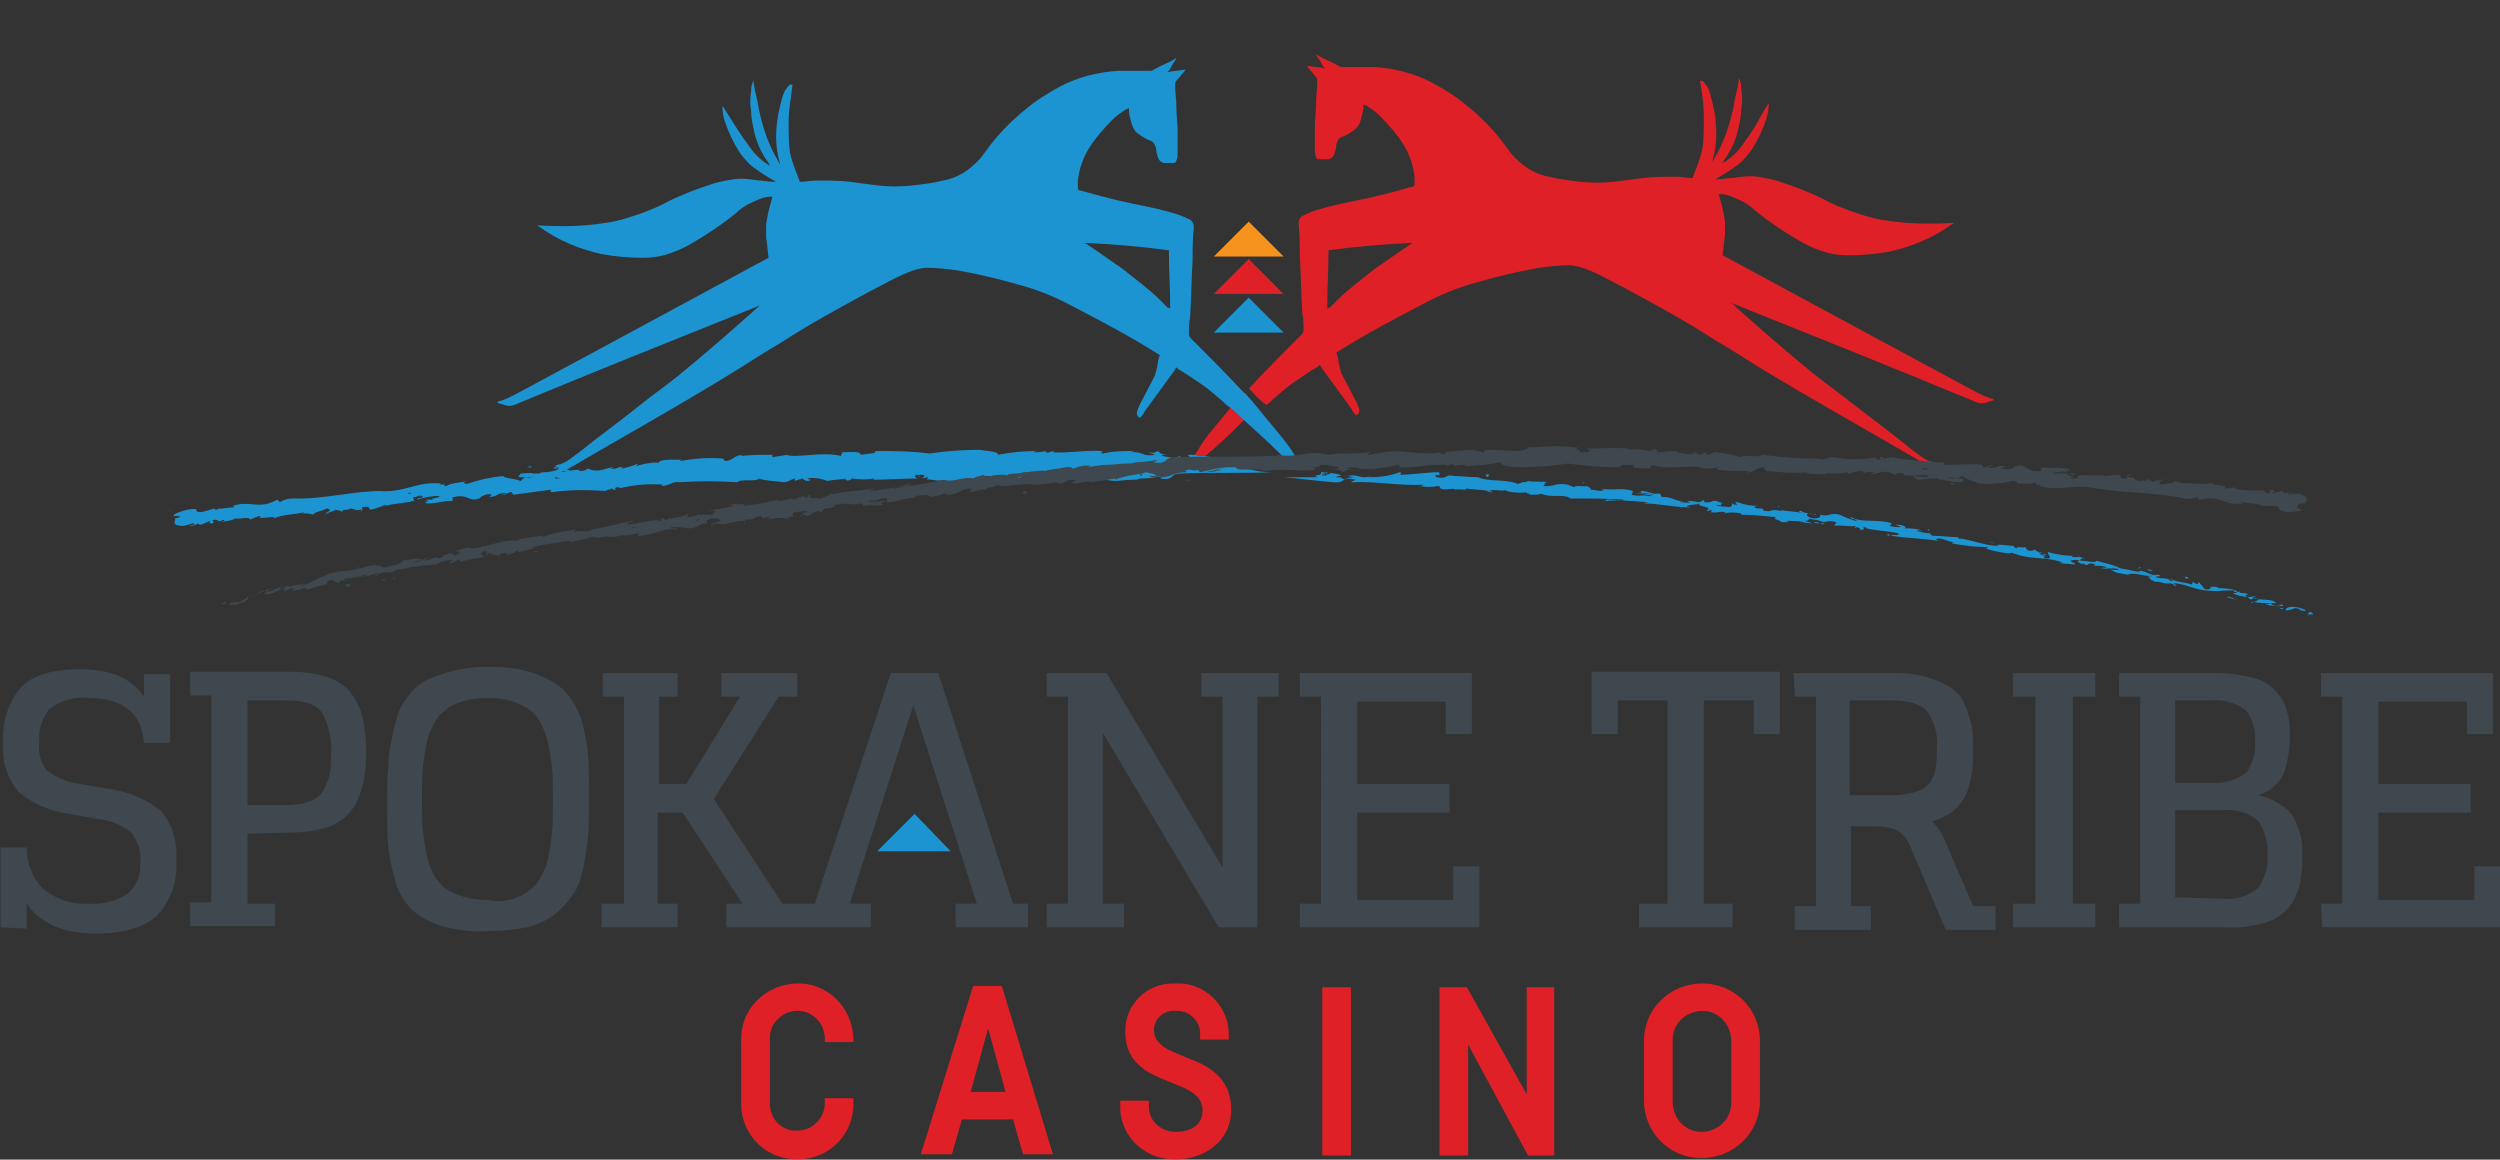 <?xml version="1.0" encoding="utf-8"?>
<!-- Generator: Adobe Illustrator 23.0.1, SVG Export Plug-In . SVG Version: 6.00 Build 0)  -->
<svg version="1.1" id="Layer_1" xmlns="http://www.w3.org/2000/svg" xmlns:xlink="http://www.w3.org/1999/xlink" x="0px" y="0px"
	 viewBox="0 0 200.5 93" style="enable-background:new 0 0 200.5 93;" xml:space="preserve">
<rect x="0" y="0" width="200.5" height="93" fill="#333333" stroke="none"/>
<style type="text/css">
	.st0{fill:#FFFFFF;}
	.st1{fill:#DF2027;}
	.st2{fill:#F6921E;}
	.st3{fill:#1D94D2;}
	.st4{fill:#3E484E;}
</style>
<g transform="translate(-391.754 1.274)">
	<path class="st0" d="M579.1-23.9"/>
	<path class="st1" d="M491.9,19.5l-2.8,2.8h5.6L491.9,19.5z M547.1,36.3L547.1,36.3c0.1,0,0.2,0,0.2,0l0,0
		C547.2,36.3,547.2,36.3,547.1,36.3 M498.2,23.2c0,0.1,0,0.2,0,0.3c0.1-0.1,0.1-0.1,0.2-0.1c0.2-0.2,0.4-0.4,0.6-0.6
		c0.9-0.9,2-1.7,3-2.5c1-0.7,2-1.4,2.9-2c0.1,0,0.1-0.1,0.2-0.1c-2.3,0.1-4.6,0.3-6.8,0.6c0,0.1,0,0.1,0,0.1
		C498.3,20.4,498.2,21.8,498.2,23.2 M492.4,30.4c-0.2-0.2-0.3-0.4-0.5-0.5c1.4-1.5,2.8-2.9,4.2-4.3c0.1-0.1,0.2-0.2,0.2-0.4
		c0-0.4,0-0.9-0.1-1.3c-0.1-1.5-0.1-3.1-0.2-4.6c0-0.9,0-1.8-0.1-2.6c0-0.3,0.1-0.6,0.4-0.7c0.4-0.2,0.9-0.4,1.3-0.5
		c1-0.3,2-0.5,3-0.7c1.5-0.3,3-0.7,4.4-1.1c0.1,0,0.1,0,0.2-0.1c0-0.2,0-0.5,0-0.7c-0.1-0.9-0.4-1.8-0.9-2.6
		c-0.5-0.8-1.2-1.6-1.9-2.3c-0.3-0.3-0.6-0.5-0.9-0.7c-0.1-0.1-0.2-0.1-0.4-0.2c0,0.1,0,0.2,0,0.2c0,0.3-0.1,0.6-0.2,1
		c-0.1,0.4-0.3,0.7-0.6,0.9c-0.3,0.2-0.6,0.4-0.9,0.5c-0.1,0-0.1,0.1-0.2,0.1c-0.2,0.2-0.3,0.5-0.3,0.8c0,0.1-0.1,0.3-0.1,0.4
		c-0.1,0.3-0.3,0.5-0.6,0.5c-0.2,0-0.5,0-0.7,0c-0.1,0-0.2-0.1-0.2-0.2c-0.1-0.2-0.1-0.4-0.1-0.6c0-0.6,0-1.1,0-1.7
		c0-0.7,0.1-1.3,0.1-2c0-0.6,0.1-1.1,0.1-1.7c0-0.2,0-0.3-0.1-0.4c-0.2-0.2-0.4-0.5-0.6-0.7c0,0-0.1-0.1-0.1-0.2
		c0.5,0.1,0.9,0.1,1.4,0.2c0,0,0-0.1-0.1-0.1c-0.2-0.3-0.3-0.6-0.5-0.8c0-0.1-0.1-0.2-0.1-0.2c0.1,0,0.1,0,0.2,0.1
		c0.5,0.3,1.1,0.5,1.6,0.8c0.1,0.1,0.2,0.1,0.3,0.1c0.8,0,1.7,0,2.5,0c1.7,0.1,3.3,0.5,4.8,1.3c0.9,0.5,1.9,1.1,2.7,1.8
		c1,0.8,1.9,1.7,2.7,2.7c0.3,0.4,0.6,0.8,0.9,1.2c0.8,0.9,1.8,1.6,3,1.8c0.8,0.2,1.6,0.3,2.5,0.4c0.9,0.1,1.8,0.1,2.7,0
		c0.8-0.1,1.6-0.2,2.3-0.3c0.9-0.1,1.8-0.1,2.7-0.1c0.4,0,0.8,0.1,1.2,0.1c0,0,0.1,0,0.1,0c0.1-0.3,0.2-0.5,0.3-0.8
		c0.2-0.5,0.4-1.1,0.5-1.6c0.1-0.8,0.1-1.6,0.1-2.4c0-1-0.1-1.9-0.3-2.9c0,0,0-0.1,0-0.1c0,0,0,0,0,0c0.1,0,0.2,0,0.3,0.1
		c0.1,0.1,0.2,0.3,0.3,0.4c0.2,0.4,0.3,0.9,0.4,1.3c0.2,0.8,0.3,1.6,0.3,2.5c0,0.7-0.1,1.4-0.3,2.1l0,0.1c0,0,0,0,0,0
		c0-0.1,0.1-0.1,0.1-0.2c0.8-1.3,1.3-2.8,1.6-4.3c0.1-0.7,0.3-1.3,0.4-2c0,0,0-0.1,0-0.2c0.1,0.1,0.1,0.2,0.1,0.2
		c0.1,0.2,0.1,0.4,0.1,0.6c0.1,0.6,0.1,1.1,0,1.7c0,0.5-0.1,0.9-0.2,1.4c-0.2,1-0.6,1.9-1.2,2.7c0,0.1-0.1,0.1-0.1,0.2
		c0.1,0,0.1-0.1,0.2-0.1c0.6-0.4,1.1-0.9,1.5-1.5c0.6-0.8,1.1-1.6,1.5-2.4c0.2-0.3,0.3-0.5,0.5-0.8c0,0.1,0,0.1,0,0.2
		c0,0.4-0.1,0.8-0.2,1.1c-0.3,0.9-0.7,1.7-1.2,2.5c-0.4,0.5-0.8,1-1.3,1.3c-0.4,0.3-0.9,0.6-1.4,0.9c-0.1,0-0.1,0.1-0.2,0.1
		c0.1,0,0.2,0,0.3,0c0.4,0,0.7-0.1,1.1-0.1c0.7-0.1,1.3-0.2,2-0.1c0.6,0.1,1.2,0.2,1.8,0.4c1.2,0.4,2.3,0.8,3.5,1.4
		c0.7,0.4,1.5,0.7,2.3,1c0.9,0.3,1.8,0.6,2.7,0.7c1.8,0.3,3.6,0.3,5.4,0.2h0.1c0,0,0,0,0,0c-0.1,0-0.1,0.1-0.2,0.1
		c-1.5,1.1-3.2,1.8-5,2.2c-1.1,0.2-2.2,0.3-3.3,0.3c-0.8,0-1.5-0.1-2.3-0.4c-0.6-0.2-1.2-0.5-1.7-0.8c-1.2-0.7-2.4-1.5-3.5-2.4
		c-0.4-0.4-0.9-0.7-1.4-0.9c-0.4-0.2-0.9-0.4-1.3-0.4c-0.1,0-0.1,0-0.2,0c0,0.1,0.1,0.3,0.1,0.4c0.2,0.6,0.3,1.2,0.4,1.8
		c0,0.4,0,0.7,0,1.1c-0.1,0.5-0.1,1-0.2,1.6c0.1,0,0.1,0.1,0.2,0.1c4.1,2.2,8.3,4.5,12.4,6.7c2.6,1.4,5.2,2.8,7.8,4.2
		c0.4,0.2,0.8,0.4,1.2,0.5c0.1,0,0.1,0.1,0.2,0.1c-0.2,0.1-0.4,0.1-0.6,0.2c-0.3,0.1-0.5,0.1-0.8,0c-6.5-2.7-13-5.3-19.5-7.9
		l-0.2-0.1c0,0,0,0,0,0c0,0,0.1,0.1,0.1,0.1c2.1,1.9,4.3,3.8,6.5,5.6c1,0.8,2,1.5,3,2.3c1.7,1.3,3.3,2.5,4.9,3.8
		c0.1,0.1,0.3,0.2,0.4,0.3c0.4,0.3,0.8,0.6,1.3,0.7c0.1,0,0.1,0,0.2,0.1c0,0,0,0,0.1,0c-0.1,0.2-0.2,0.3-0.3,0.5H547
		c0.1-0.1,0.2-0.1,0-0.2h-0.4c-4.6-2.7-9.3-5.3-13.9-8.1c-1.1-0.7-2.2-1.4-3.4-2.1c-2.3-1.5-4.7-2.8-7.1-4.1c-1-0.5-2-1.1-3-1.5
		c-0.5-0.2-1.1-0.4-1.6-0.4c-0.8,0-1.6,0.1-2.4,0.2c-1.7,0.3-3.4,0.7-5.1,1.2c-1.5,0.4-2.9,1-4.2,1.7c-2.3,1.2-4.6,2.4-6.8,3.8
		c-0.2,0.1-0.2,0.1-0.1,0.3c0.1,0.3,0.1,0.7,0.2,1c0,0.1,0.1,0.2,0.1,0.4c0.4,0.8,0.9,1.7,1.3,2.5c0,0.1,0.1,0.2,0.1,0.3
		c0.1,0.1,0.1,0.3,0,0.5c-0.1,0.1-0.2,0.2-0.3,0c-0.1-0.1-0.2-0.2-0.2-0.3c-0.8-1.1-1.6-2.2-2.4-3.3c-0.1-0.1-0.1-0.2-0.2-0.3
		c0,0-0.1,0-0.1,0.1c-0.7,0.4-1.4,0.9-2,1.3c-0.6,0.4-1.1,0.9-1.6,1.3c-0.2,0.2-0.4,0.4-0.6,0.5C492.9,30.9,492.6,30.6,492.4,30.4
		 M488.9,34.9c-0.2,0.1-0.3,0.3-0.5,0.4c-0.3,0-0.5,0-0.8-0.1c0.3-0.5,0.6-1,0.9-1.4c0.7-0.9,1.5-1.8,2.2-2.7c0.4,0.3,0.8,0.7,1.1,1
		C490.9,33.1,489.9,34,488.9,34.9 M525.9,82.2v4.9c0,1.3,1,2.4,2.3,2.4c1.3,0,2.4-1,2.4-2.3c0,0,0-0.1,0-0.1v-4.9
		c0-1.3-1-2.4-2.3-2.4c-1.3,0-2.4,1-2.4,2.3C525.9,82.1,525.9,82.2,525.9,82.2 M532.9,82.2v4.8c0,2.6-2.1,4.6-4.7,4.6
		c-2.6,0-4.6-2.1-4.6-4.6v-4.8c0-2.6,2.1-4.6,4.7-4.6C530.8,77.6,532.9,79.6,532.9,82.2 M516.4,77.9v13.5h-2.1l-4.8-8.9v8.9h-2.3
		V77.9h2.2l4.8,8.6v-8.6L516.4,77.9z M500.1,91.4h-2.3V77.9h2.3V91.4z M488,81.8c0.1-1.1-0.8-2-1.8-2c0,0-0.1,0-0.1,0
		c-0.9-0.1-1.7,0.5-1.8,1.4c0,0,0,0.1,0,0.1c0,1,0.8,1.5,1.8,1.9l1.2,0.5c1.9,0.7,3.2,1.9,3.2,4c0,2.6-2.2,4-4.4,4
		c-2.4,0.1-4.4-1.7-4.5-4c0-0.1,0-0.2,0-0.3V87h2.3v0.3c-0.1,1.2,0.8,2.1,2,2.2c0.1,0,0.1,0,0.2,0c1.2,0,2.1-0.6,2.1-1.7
		s-0.9-1.6-1.9-2l-1.2-0.5c-2.1-0.8-3.1-1.9-3.1-3.9c0-2.1,1.7-3.8,3.8-3.8c0.1,0,0.2,0,0.3,0c2.2-0.1,4.1,1.7,4.2,3.9
		c0,0.1,0,0.1,0,0.2v0.4H488L488,81.8L488,81.8z M472.4,86.3l-1.4-5.1l-1.4,5.1H472.4z M473,88.5h-4.1l-0.8,2.8h-2.5l4.2-13.5h2.3
		l4.1,13.5h-2.4L473,88.5z M460.2,87.1c0.1,2.5-1.9,4.6-4.4,4.6c-2.5,0.1-4.6-1.9-4.6-4.4c0-0.1,0-0.1,0-0.2v-4.9
		c-0.1-2.5,1.9-4.5,4.4-4.6c2.5-0.1,4.5,1.9,4.6,4.4c0,0.1,0,0.1,0,0.2v0.1h-2.3v-0.1c0.1-1.2-0.8-2.3-2-2.4s-2.3,0.8-2.4,2
		c0,0.1,0,0.3,0,0.4V87c-0.1,1.2,0.7,2.3,1.9,2.4c0.1,0,0.2,0,0.3,0c1.2,0,2.2-1,2.2-2.2c0-0.1,0-0.2,0-0.2v-0.2h2.3L460.2,87.1
		L460.2,87.1z"/>
	<path class="st2" d="M491.9,16.5l-2.8,2.8h5.6L491.9,16.5z"/>
	<path class="st3" d="M518.8,37.5c0,0-0.1,0-0.1-0.1C518.8,37.4,518.8,37.5,518.8,37.5 M510.3,36.9h-0.1c0,0-0.1,0-0.1,0
		C510.2,36.9,510.3,36.9,510.3,36.9 M514.3,37.2C514.2,37.2,514.2,37.2,514.3,37.2c0,0,0.1,0,0.2,0
		C514.4,37.2,514.3,37.2,514.3,37.2 M534.3,39.3c0.1,0,0.1,0,0.2,0C534.4,39.4,534.3,39.3,534.3,39.3 M529.6,38.5
		C529.6,38.5,529.6,38.5,529.6,38.5C529.7,38.5,529.7,38.5,529.6,38.5 M526.6,38.5c0.1,0,0.1,0,0.2,0
		C526.7,38.5,526.7,38.5,526.6,38.5 M537.2,40.6c0.2,0,0.4,0,0.5,0.1C537.5,40.7,537.3,40.7,537.2,40.6 M537.7,40.7
		c0.1,0,0.2,0,0.4,0C538,40.8,537.9,40.8,537.7,40.7 M559,44.2C558.9,44.2,558.9,44.2,559,44.2C558.9,44.2,559,44.2,559,44.2
		 M537,39.9c0,0-0.1,0-0.2,0C536.8,39.9,536.9,39.9,537,39.9 M526.7,39.6C526.8,39.6,526.8,39.6,526.7,39.6
		C526.7,39.6,526.5,39.6,526.7,39.6 M513.5,38.4l0.7,0.1C514,38.5,513.7,38.4,513.5,38.4 M514.2,38.5
		C514.2,38.5,514.3,38.5,514.2,38.5L514.2,38.5C514.3,38.5,514.2,38.5,514.2,38.5 M511,38.1C511,38.1,511,38.1,511,38.1
		c0.2,0,0.3,0,0.5,0.1C511.3,38.2,511.2,38.2,511,38.1 M575.6,47.4c0.4,0,0.8,0.1,1.1,0.3c-0.2,0.1-0.4-0.1-0.5,0
		c0.1-0.1-0.1-0.2-0.4-0.2c-0.4,0.2-0.4,0.1-0.7,0.2c-0.1-0.2,0.2-0.3,0.5-0.3C575.6,47.3,575.5,47.4,575.6,47.4 M574.3,47.5
		c0,0,0.1,0,0.1,0c0,0,0,0,0,0C574.4,47.5,574.4,47.5,574.3,47.5 M574.6,47.5l0.3,0C574.8,47.6,574.7,47.6,574.6,47.5 M573.8,47.1
		c-0.4,0-0.9,0-1.3-0.1c0.1,0,0.3-0.1,0.4-0.2c-0.5-0.2-0.4,0-0.7,0c-0.1-0.1-0.2-0.2-0.1-0.2c-0.4,0-0.9-0.1-1.3-0.3
		c0,0,0.6,0,0.3-0.2c-0.9-0.1-1.1,0.1-2.1,0c-1.1,0-2.1-0.6-2.9-0.6c-0.1,0.1,0.5,0.2,0,0.2c0.1-0.1-0.3-0.2-0.3-0.2
		c-0.6,0.1-0.8-0.2-1.2-0.1c0.1,0-0.2-0.1-0.4-0.2c0.1-0.2-0.6-0.2,0.3-0.3c-0.8,0.1-1.4-0.3-2.1-0.1l0.2,0.1
		c-0.2-0.1-0.4-0.1-0.7-0.2c0.1,0,0.2,0.1,0.3,0.1l-0.4-0.1c0,0,0.1,0,0.1,0l-0.1,0c0,0,0,0,0,0c-0.3,0-0.6-0.2-0.8-0.3
		c0.2,0,0.5,0.1,0.7,0c-0.4-0.2-0.9,0-1.4-0.1c0-0.1,0.5,0,0.4-0.1c-0.3-0.1-0.6-0.1-1-0.1c0,0,0,0,0.1-0.1c-0.8-0.3-0.4,0.3-1-0.1
		c0,0-0.1,0.1,0,0.1c-0.2-0.1-0.7-0.3-0.2-0.3c-0.3-0.1-0.5-0.1-0.8,0c0.2,0.2,0.3,0.1,0.4,0.3l-1.2-0.1c-0.1,0,0.1-0.1,0.3,0
		c-1.3-0.6-2.8-0.2-4.3-0.9c0.2,0.1-0.1,0.1-0.3,0.1c-0.5-0.1-1.3-0.2-1.7-0.4c0.1,0,0.1,0,0.2-0.1c-1,0-1.9-0.1-2.9-0.3
		c0,0,0-0.1,0.2-0.1c-0.6,0-1.2-0.5-1.5-0.2c0.1,0,0.1,0,0.2,0.1c-1.2-0.2-2.5-0.2-3.7-0.4c-0.3-0.2,0.7,0.1,0.5-0.2
		c-0.8-0.2-1.7-0.2-2.6-0.4c0.2,0,0.1,0,0.2,0c-0.9-0.3,0.1,0.2-0.7,0.1c0.1-0.1,0-0.1-0.2-0.2c-0.1,0-0.2,0.1-0.2,0.1
		c0,0,0-0.1,0.1-0.2c-0.4,0.1-1.4-0.1-1.7,0c-0.1-0.1,0.2-0.2,0.1-0.3c-0.3-0.1-0.6-0.1-1,0l0,0c-0.3-0.1-0.5-0.2-0.8-0.2
		c-0.7-0.2-0.1,0.1-0.7,0.1c0.2,0.1,0.4,0.1,0.6,0.2c-0.3,0-0.7-0.1-1-0.1l0.4,0c-0.5-0.1-1-0.1-1.5-0.1c0.1,0,0.2,0.1,0.2,0.1
		l-0.6,0c0-0.2-0.8-0.2-0.4-0.4c-1-0.1-2-0.2-2.9-0.2c0.1,0,0.1,0,0.1-0.1c-0.5-0.1-0.9-0.1-1.4,0c0.1-0.1,0.2-0.1,0.2-0.1
		c-0.7-0.1-0.5,0.1-1.3,0c0.2-0.1,0.2-0.1,0-0.2c0,0.1-0.2,0.1-0.3,0.1c0.7-0.4-0.9-0.3-0.5-0.6c-0.1,0.1-1.3,0.1-1,0.3
		c0.1,0,0.1,0,0.2,0c0,0.1-0.3,0-0.5,0c0.1,0,0.2,0,0.3,0c-1.2,0-2.3-0.3-3.6-0.3c0.1,0,0.6-0.1,0.3-0.1c-1.1-0.1-2.2-0.2-3.3-0.1
		c0-0.3,1.4,0.1,1.5-0.1c-1.4-0.1-2.8-0.1-4.3-0.1c-0.5-0.4-1.5,0-2.4-0.4c0.1,0.1-0.4,0.1-0.9,0.1c0.2-0.1-0.4-0.1-0.2-0.2
		c-0.5,0.1-1.7,0-1.7-0.2c-0.1,0.2-1-0.1-1.3,0.1c-0.6-0.1-1.2-0.1-1.9-0.2c0.2,0.2-0.5,0-0.9,0.1c0.1,0,0.1,0,0.1,0
		c-0.2-0.2-0.8,0.1-1.2-0.1c-0.2-0.1,0.1-0.1-0.2-0.2c-0.5,0.1-1,0.1-1.5,0c0.2,0,0.2,0,0.3-0.1c-1.9,0.1-3.9-0.3-5.8-0.2
		c0.1-0.1,0.2-0.1,0.4-0.2c-1.2-0.3-0.8,0.3-1.8,0.2c-1.3-0.1-2.7-0.3-4-0.4c0.9,0,1.7,0,2.7,0c-0.5-0.3,0.4,0,0.3-0.4
		c0.2,0,0.3,0,0.5,0c0,0,0,0-0.1,0c0,0,0.1,0,0.1,0c0.1,0.1-0.6,0.3,0,0.3c-0.5-0.1,0.8-0.2,0-0.3l0,0c0.4,0.1,0.7,0.1,1,0.2
		c0.3,0.1-0.3,0.1-0.3,0.2c0.7,0,0.3,0.1,0.8,0.2c-0.1-0.1,0.3-0.2,0.7-0.2l-0.6-0.1c1-0.2,0.9,0.3,2,0l-0.3,0.1
		c0.9,0,1.7-0.1,2.5-0.4c0.1,0,0.2,0.1,0,0.2c1,0,2.2-0.2,3.1-0.2c0.1,0,0.1,0.1,0.1,0.2c0.3,0.1-0.7-0.1-0.2,0.2
		c0.9,0.2,0.6-0.3,1.4-0.1c-0.1,0-0.1,0-0.1,0c0.6,0,1.4,0.1,2,0.1c0.8,0.4,2.4,0.1,3.3,0.6c-0.3-0.1,0.2-0.1,0.2-0.2c0,0,0,0,0,0
		c0.2,0,0.4,0,0.5-0.1c0.3,0.1,0.9,0,1.1,0.1c0-0.1,0.3,0,0.6,0c-0.6,0-0.2,0.2-0.5,0.3c0.9,0.1,1-0.3,2-0.1
		c0.2,0.1,0.3,0.1,0.5,0.2c0.1-0.2,1,0,1-0.1c0.2,0.1,0.4,0.2,0.3,0.3c0.4,0,0.9,0.2,1.1,0c-0.1,0-0.2-0.1-0.4-0.1
		c1.1,0.2,1.8-0.1,2.7,0.2c0,0.1,0,0.2-0.1,0.3c0.6,0.2,1.1-0.1,1.6,0.2c-0.2-0.1-0.2-0.1,0.2-0.2c-0.2,0-0.6,0-1,0
		c0.3,0,0.5-0.1,0.8-0.1l-1.2,0c0.5-0.1,0.5,0,0.3-0.2c0.8,0,0.8,0.3,1.5,0.2c0.3,0.1,0,0.2,0.3,0.3c0.6-0.1,1.2,0.4,1.6,0.3
		c0.1,0.1-0.3,0-0.2,0.1c0.4,0,0.7,0.1,0.8,0c-0.1,0-0.2-0.1-0.3-0.1c0.3,0,0.6,0,0.9,0.1c0.3,0,0.6-0.2,0.2-0.2
		c0.2,0,0.5,0.1,0.3,0.2c0.9,0.1,0.5-0.3,1.3,0c-0.1,0-0.1,0-0.1,0c0.2,0,0.4,0.1,0.5,0.1c-0.8-0.1,0.2,0.3-0.7,0.1
		c0.1,0.2,0.7,0.1,1,0.2c0.5-0.1,0.1-0.3,0.3-0.3c0,0.1,0.2,0.1,0.4,0.1c-0.1-0.1-0.1-0.1-0.2-0.2c0.2,0,0.4,0,0.6,0
		c-0.1,0-0.3,0-0.4,0c0.5,0.2,1.1,0.3,1.7,0.3c-0.2,0-0.6,0.1-0.1,0.2c0.8,0,0.2,0.1,0.6,0.2c0.8,0.1,0.2-0.2,1.3,0
		c0.1,0,0-0.1-0.1-0.1c0.8,0.2,1.2,0.1,1.9,0.3c-0.3-0.1-0.6-0.2-0.1-0.2c-0.2,0.1,0.6,0.2,0.9,0.3c0,0,0.1,0,0.1-0.1
		c0.2,0.1,0,0.1-0.2,0.1c0,0-0.1-0.1-0.2-0.1c-0.4,0-0.3,0.3,0.3,0.4c0.6,0,0.6-0.2,0.5-0.3c0.8,0.2,0.8-0.2,1.6,0
		c0.4,0.2,0.9,0.4,1.3,0.5c0.3-0.1-0.7-0.2-0.4-0.3c0.9,0.5,2,0.1,3.3,0.5l-0.2,0.2c0.3,0.1,0.6,0.1,0.9,0.1
		c-0.1-0.1-0.3-0.1-0.4-0.2c0.3,0,1,0.1,0.7,0.3c0.5,0,1,0,1.4,0.2c-0.7-0.1,0,0-0.5,0c0.4,0.1,0.8,0.2,1.2,0.2
		c-0.1,0.1,0.1,0.2,0.3,0.2c0.6,0,1.2,0.1,1.9,0.1c0,0,0,0,0,0.1c1.1,0.1,2.1,0.6,3.2,0.6h0.1c0,0-0.1,0-0.1,0c-0.3-0.2,0.8,0,1.2,0
		c0.1,0.1,0.2,0.2,0.3,0.2c0-0.2,0.4,0,0.6-0.1c0.4,0.1-0.1,0.2,0.5,0.3c0.2,0,0.3-0.1,0.3-0.1c0.3,0.2,0.5,0.3,0.8,0.3
		c-0.1,0-0.3-0.1-0.4-0.1c-0.1,0.1,0.2,0.1,0.1,0.2c0.3,0.1,0.1-0.1,0.5,0c-0.1,0-0.2,0.1-0.4,0.1c0.1,0,0.3,0.1,0.4,0
		c-0.2,0-0.2,0.1-0.2,0.2c0.9,0.1,0.2-0.3,0.3-0.5c0.7,0.2,1.4,0.3,2,0.3c0,0-0.1,0.1-0.1,0.1c0.2,0,0.4,0,0.6,0
		c0.2,0,0.3,0.1,0.5,0.1c-0.3,0-0.4,0-0.4,0.2c0.5,0,1.2,0.2,1.3,0c0,0,0,0,0,0c0.7,0.2,1.3,0.3,1.9,0.6c0.7,0.1,1.6,0.4,1.6,0.2
		c0.4,0,1,0.5,1.4,0.3c0.5,0.2,0,0.1-0.2,0.2c0.5,0.2,1,0,1.2,0.3c0.6,0-0.1-0.1,0.1-0.2c0.1,0.3,1.1,0.3,1.6,0.5
		c0.3-0.1-0.2-0.1,0.2-0.2c-0.1,0.1,0.2,0.1,0.3,0.2c0-0.1,0.1-0.1,0.1-0.2l0.5,0.6c0.9,0-0.1-0.3,1-0.2h-0.1c0.3,0.2,0.8,0,1.6,0.3
		c-0.3-0.1-0.1,0.1-0.2,0.1c0.2,0,0.3,0,0.4,0c0,0-0.1,0,0,0c0.4,0.2,0.4,0,0.8,0.2c-0.3,0-0.3,0.1-0.1,0.2c0.2,0,0.5,0,0.7-0.1
		c-0.1,0.1-0.2,0.1-0.3,0.2c0.6,0.2,1.6,0,1.9,0.4C574.1,47.1,574,47.1,573.8,47.1c0.1,0,0.2,0.3,0.7,0.2c0.1,0,0.2-0.1,0.2-0.1
		c0.1,0,0.2,0.1,0.2,0.1c-0.5,0.1-1,0-1.5-0.1C573.5,47.2,573.9,47.2,573.8,47.1 M564.3,45.3L564.3,45.3
		C564.3,45.3,564.3,45.3,564.3,45.3C564.3,45.3,564.3,45.3,564.3,45.3 M577.2,48l-0.4,0c0.1-0.1,0.1-0.1,0.2-0.2
		C577.3,47.9,577.3,48,577.2,48 M551.8,42.3c0.1,0,0.1,0,0.2,0L551.8,42.3z M574.6,47.5c0,0-0.1,0-0.1,0
		C574.5,47.5,574.5,47.5,574.6,47.5 M498,36.6L498,36.6 M554.7,42.6C554.7,42.6,554.7,42.6,554.7,42.6
		C554.7,42.6,554.7,42.6,554.7,42.6 M551.4,42.2c0.1,0,0.3,0.1,0.4,0.1C551.6,42.3,551.3,42.2,551.4,42.2 M558.6,43.3
		c0,0-0.1,0-0.1,0.1c0,0-0.1,0-0.1,0L558.6,43.3 M574.5,47.2C574.5,47.2,574.6,47.2,574.5,47.2C574.6,47.2,574.5,47.2,574.5,47.2
		 M552,42.4C551.9,42.4,551.9,42.4,552,42.4C551.9,42.4,551.9,42.4,552,42.4C551.9,42.4,551.9,42.4,552,42.4 M571.4,46.2
		c0,0-0.1,0-0.1,0C571.3,46.1,571.4,46.2,571.4,46.2 M563.4,44.2c0,0,0,0.1,0,0.1c-0.1,0-0.2,0-0.3,0.1
		C563.2,44.4,563.3,44.2,563.4,44.2 M456.5,36.4c-0.1,0-0.1,0-0.2,0C456.4,36.4,456.4,36.4,456.5,36.4 M424.6,38.2
		c0.1,0.1,0.1,0.1,0.2,0.1C424,38.4,424.7,38.3,424.6,38.2 M411.4,39.7C411.4,39.7,411.4,39.7,411.4,39.7
		C411.4,39.7,411.4,39.7,411.4,39.7 M454.9,36.5l0.1,0v0H454.9 M405.4,39.6C405.4,39.6,405.4,39.7,405.4,39.6l-0.1,0.1
		C405.4,39.7,405.4,39.6,405.4,39.6 M433.8,36.4L433.8,36.4c-0.1,0-0.2,0-0.2,0c0,0,0.1,0,0.1,0C433.7,36.4,433.8,36.4,433.8,36.4
		 M458.5,35c-0.1,0-0.2,0-0.2,0c0.2,0,0.3,0,0.5-0.1C458.6,35,458.6,35,458.5,35 M436.3,37.1c-0.1-0.1,0-0.1,0.1-0.1
		c-0.1,0,0.2,0.1,0.4,0.1C436.7,37.1,436.5,37.1,436.3,37.1 M436.1,36.2c0.1,0,0.3,0,0.4,0c0,0,0.1,0.1,0.1,0.1c-0.1,0-0.2,0-0.4,0
		C436.2,36.3,436.2,36.2,436.1,36.2 M435.3,37.2c0.1,0,0.2,0,0.3,0v0L435.3,37.2 M434,36.2C434,36.3,434,36.3,434,36.2
		C434,36.2,434,36.2,434,36.2c0.3-0.1,0.3-0.1,0.4,0C434.2,36.2,434.1,36.2,434,36.2 M485.5,18.8c0,0.1,0,0.1,0,0.1
		c0,1.4,0.1,2.8,0.1,4.3c0,0.1,0,0.2,0,0.3c-0.1-0.1-0.1-0.1-0.2-0.1c-0.2-0.2-0.4-0.4-0.6-0.6c-0.9-0.9-2-1.7-3-2.5
		c-1-0.7-2-1.4-2.9-2c-0.1,0-0.1-0.1-0.2-0.1C481,18.3,483.3,18.5,485.5,18.8 M488.4,35.3c-0.3,0-0.5,0-0.8-0.1c-0.2,0-0.4,0-0.6,0
		c0.5,0.4-0.4,0-0.4,0.3c-0.2,0-0.4,0-0.5,0l0,0l-1.1-0.2c-0.3-0.1,0.3-0.1,0.3-0.1c-0.8-0.1-0.3-0.2-0.8-0.3
		c0.1,0.1-0.3,0.2-0.7,0.1c0.2,0.1,0.4,0.1,0.6,0.2c-1.1,0.2-0.9-0.3-2-0.2c0.1,0,0.2-0.1,0.4-0.1c-0.9,0-1.8,0-2.6,0.2
		c-0.1,0-0.2-0.1,0-0.2c-1.3-0.1-3,0.2-4,0.1c0,0,0.1-0.1,0.1-0.1c-0.3,0-0.4,0.2-0.7,0.1c0,0,0.1-0.1,0-0.1c-0.3,0.1-0.7,0.1-1,0.1
		c0.1,0,0.2-0.1,0.3-0.1c-1,0-2.1,0.1-3.1,0.3c0-0.3-1-0.3-1.5-0.4l0,0c-1.3,0-2.7,0.1-4,0.3c-1.5-0.2-2.9-0.2-4.4-0.2
		c0.2,0,0,0.2-0.3,0.2c-0.3,0-0.9,0.2-0.9,0h0.1c-0.3-0.2-0.9-0.1-1.5-0.1c0,0.1-0.1,0.2-0.1,0.3c-1.4-0.4-3.6,0.2-4.4-0.1
		c-0.3,0.1-0.7,0.1-1.1,0.2c0-0.1,0-0.1,0-0.2c-0.9,0-1.7,0-2.6,0.1l0.2-0.1c-0.6,0-0.8,0.5-1.4,0.5c-0.1-0.1-0.1-0.2-0.2-0.2
		c-1.1-0.1-2.3,0-3.4,0.2c0,0,0-0.1,0.2-0.1c-0.5,0-2.1-0.1-1.9,0.3c0-0.2-1.2,0-1.8,0.2c0-0.1,0.1-0.1,0.1-0.2
		c-0.4,0.2-0.8,0.3-1.2,0.4c-0.2,0-0.2-0.1,0.1-0.1c-0.6-0.1-0.4,0.2-1.1,0.1c0.1,0,0.2-0.1,0.3-0.1c-0.3,0-0.6,0.1-0.9,0.2
		c-0.4,0.1-0.8,0.1-1.2-0.1c-0.2,0.2-0.5,0.2-0.7,0.2c0-0.1,0.1-0.1,0.1-0.1c-0.5,0-1.1,0.1-1.6,0.2c0,0,0,0,0,0
		c0.1,0,0.2-0.1,0.2-0.1c0.3,0,0.4,0,0.5,0c0-0.1-0.1-0.1-0.2-0.1c4.6-2.7,9.3-5.3,13.8-8.1c1.1-0.7,2.2-1.4,3.4-2.1
		c2.3-1.5,4.7-2.8,7.1-4.1c1-0.5,2-1.1,3-1.5c0.5-0.2,1.1-0.4,1.6-0.4c0.8,0,1.6,0.1,2.4,0.2c1.7,0.3,3.4,0.7,5.1,1.2
		c1.5,0.4,2.9,1,4.2,1.7c2.3,1.2,4.6,2.4,6.8,3.8c0.2,0.1,0.2,0.1,0.1,0.3c-0.1,0.3-0.1,0.7-0.2,1c0,0.1-0.1,0.2-0.1,0.4
		c-0.4,0.8-0.9,1.7-1.3,2.5c0,0.1-0.1,0.2-0.1,0.3c-0.1,0.2-0.1,0.3,0,0.5c0.1,0.1,0.2,0.2,0.3,0c0.1-0.1,0.2-0.2,0.2-0.3
		c0.8-1.1,1.6-2.2,2.4-3.3c0.1-0.1,0.1-0.2,0.2-0.3c0,0,0.1,0,0.1,0.1c0.7,0.4,1.4,0.9,2,1.3c0.6,0.4,1.1,0.9,1.6,1.3
		c0.2,0.2,0.4,0.4,0.6,0.5c0.4,0.3,0.8,0.7,1.1,1c1,0.9,2,1.8,3,2.8c0.2,0.2,0.5,0.4,0.7,0.7l0.7-0.1c-0.3-0.6-0.7-1.2-1.1-1.7
		c-0.7-0.9-1.5-1.8-2.2-2.7c-0.2-0.2-0.4-0.5-0.6-0.7c-0.2-0.2-0.3-0.4-0.5-0.5c-1.4-1.5-2.8-2.9-4.2-4.3c-0.1-0.1-0.2-0.2-0.2-0.4
		c0-0.4,0-0.9,0.1-1.3c0.1-1.5,0.1-3.1,0.2-4.6c0-0.9,0-1.8,0.1-2.6c0-0.3-0.1-0.6-0.4-0.7c-0.4-0.2-0.9-0.4-1.3-0.5
		c-1-0.3-2-0.5-3-0.7c-1.5-0.3-3-0.7-4.4-1.1c-0.1,0-0.1,0-0.2-0.1c0-0.2,0-0.5,0-0.7c0.1-0.9,0.4-1.8,0.9-2.6
		c0.5-0.8,1.2-1.6,1.9-2.3c0.3-0.3,0.6-0.5,0.9-0.7c0.1-0.1,0.2-0.1,0.4-0.2c0,0.1,0,0.2,0,0.2c0,0.3,0.1,0.6,0.2,1
		c0.1,0.4,0.3,0.7,0.6,0.9c0.3,0.2,0.6,0.4,0.9,0.5c0.1,0,0.1,0.1,0.2,0.1c0.2,0.2,0.3,0.5,0.3,0.8c0,0.1,0.1,0.3,0.1,0.4
		c0.1,0.3,0.3,0.5,0.6,0.5c0.2,0,0.5,0,0.7,0c0.1,0,0.2-0.1,0.2-0.2c0.1-0.2,0.1-0.4,0.1-0.6c0-0.6,0-1.1,0-1.7c0-0.7-0.1-1.3-0.1-2
		c0-0.6-0.1-1.1-0.1-1.7c0-0.2,0-0.3,0.1-0.4c0.2-0.2,0.4-0.5,0.6-0.7c0,0,0.1-0.1,0.1-0.2c-0.5,0.1-0.9,0.1-1.4,0.2
		c0,0,0-0.1,0.1-0.1c0.2-0.3,0.3-0.6,0.5-0.8c0-0.1,0.1-0.2,0.1-0.2c-0.1,0-0.1,0-0.2,0.1c-0.5,0.3-1.1,0.5-1.6,0.8
		c-0.1,0.1-0.2,0.1-0.3,0.1c-0.8,0-1.7,0-2.5,0c-1.7,0.1-3.3,0.5-4.8,1.3c-0.9,0.5-1.9,1.1-2.7,1.8c-1,0.8-1.9,1.7-2.7,2.7
		c-0.3,0.4-0.6,0.8-0.9,1.2c-0.8,0.9-1.8,1.6-3,1.8c-0.8,0.2-1.6,0.3-2.5,0.4c-0.9,0.1-1.8,0.1-2.7,0c-0.8-0.1-1.6-0.2-2.3-0.3
		c-0.9-0.1-1.8-0.1-2.7-0.1c-0.4,0-0.8,0.1-1.2,0.1c0,0-0.1,0-0.1,0c-0.1-0.3-0.2-0.5-0.3-0.8c-0.2-0.5-0.4-1.1-0.5-1.6
		c-0.1-0.8-0.1-1.6-0.1-2.4c0-1,0.2-1.9,0.3-2.9c0,0,0-0.1,0-0.1c0,0,0,0,0,0c-0.1,0-0.2,0-0.3,0.1c-0.1,0.1-0.2,0.3-0.3,0.4
		c-0.2,0.4-0.3,0.9-0.4,1.3c-0.2,0.8-0.3,1.6-0.3,2.4c0,0.7,0.1,1.4,0.3,2.1c0,0,0,0.1,0,0.1c0,0,0,0,0,0c0-0.1-0.1-0.1-0.1-0.2
		c-0.8-1.3-1.3-2.8-1.6-4.3c-0.1-0.7-0.3-1.3-0.4-2c0,0,0-0.1,0-0.2c-0.1,0.1-0.1,0.2-0.1,0.2c-0.1,0.2-0.1,0.4-0.1,0.6
		c-0.1,0.6-0.1,1.1,0,1.7c0,0.5,0.1,0.9,0.2,1.4c0.2,1,0.6,1.9,1.2,2.7c0,0.1,0.1,0.1,0.1,0.2c-0.1,0-0.1-0.1-0.2-0.1
		c-0.6-0.4-1.1-0.9-1.5-1.5c-0.6-0.8-1.1-1.6-1.6-2.4c-0.2-0.3-0.3-0.5-0.5-0.8c0,0.1,0,0.1,0,0.2c0,0.4,0.1,0.8,0.2,1.1
		c0.3,0.9,0.7,1.7,1.2,2.5c0.4,0.5,0.8,1,1.3,1.3c0.4,0.3,0.9,0.6,1.4,0.9c0.1,0,0.1,0.1,0.2,0.1c-0.1,0-0.2,0-0.3,0
		c-0.4,0-0.7-0.1-1.1-0.1c-0.7-0.1-1.3-0.2-2-0.1c-0.6,0.1-1.2,0.2-1.8,0.4c-1.2,0.4-2.3,0.8-3.5,1.4c-0.7,0.4-1.5,0.7-2.3,1
		c-0.9,0.3-1.8,0.6-2.7,0.7c-1.8,0.3-3.6,0.3-5.4,0.2h-0.1c0,0,0,0,0,0c0.1,0,0.1,0.1,0.2,0.1c1.5,1.1,3.2,1.8,5,2.2
		c1.1,0.2,2.2,0.3,3.3,0.3c0.8,0,1.5-0.1,2.3-0.4c0.6-0.2,1.2-0.5,1.7-0.8c1.2-0.7,2.4-1.5,3.5-2.4c0.4-0.4,0.9-0.7,1.4-0.9
		c0.4-0.2,0.9-0.4,1.3-0.4c0.1,0,0.1,0,0.2,0c0,0.1-0.1,0.3-0.1,0.4c-0.2,0.6-0.3,1.2-0.4,1.8c0,0.4,0,0.7,0,1.1
		c0.1,0.5,0.1,1,0.2,1.6c-0.1,0-0.1,0.1-0.2,0.1c-4.1,2.2-8.3,4.5-12.4,6.7c-2.6,1.4-5.2,2.8-7.8,4.2c-0.4,0.2-0.8,0.4-1.2,0.5
		c-0.1,0-0.1,0.1-0.2,0.1c0.2,0.1,0.4,0.1,0.6,0.2c0.3,0.1,0.5,0.1,0.8,0c6.5-2.7,13-5.3,19.5-7.9l0.2-0.1l0,0c0,0-0.1,0.1-0.1,0.1
		c-2.1,1.9-4.3,3.8-6.5,5.6c-1,0.8-2,1.5-3,2.3c-1.6,1.3-3.3,2.5-4.9,3.8c-0.1,0.1-0.3,0.2-0.4,0.3c-0.4,0.3-0.8,0.6-1.3,0.7
		c-0.1,0-0.1,0-0.2,0.1c0,0,0,0,0,0c0.1,0.1,0.1,0.2,0.2,0.3c-0.3,0.1-0.7,0.2-1.1,0.2c0,0-0.1,0-0.1,0c0,0,0,0,0.1,0
		c-0.1,0-0.3,0-0.4,0.1c-0.2,0-0.3,0-0.5,0c-0.1-0.1-0.7,0-1,0c0,0.2-0.4,0.2,0,0.3c0.1,0,0.2,0,0.3,0c0,0,0.1,0,0.1,0l0,0
		c0.2,0,0.5,0,0.8-0.1c-0.3,0.1-0.6,0.2-0.8,0.1c-0.2,0.1-0.3,0.2-0.4,0.3c-0.4-0.2-1.3-0.2-1.4-0.4c-1,0.1-1.9,0.3-2.8,0.6
		c-0.3,0.1-0.3-0.1-0.4-0.1c0.1,0,0.3-0.1,0.4-0.1c-0.5,0.1-1.6,0.2-1.7,0.4c-0.7,0,0.4-0.2-0.6-0.1c0,0,0.1,0,0.1-0.1
		c-1.9-0.2-3,0.8-5,0.6c0.1,0,0.2,0,0.3,0c-2.4,0-4.8,0.7-7.1,0.6c-0.4,0-0.8,0.1-1.1,0.3c-0.1-0.1-0.1-0.1-0.2-0.2
		c-0.2,0.1-0.4,0.2-0.7,0.3c-1,0.3-1.7-0.2-2.9,0.2c0.1,0,0.1,0.1,0.2,0.1c-0.4,0-1.4,0.2-1.3,0.1c-0.1,0.1-0.2,0.1-0.3,0.1
		c0,0,0-0.1,0-0.1c-0.4,0.1-0.7,0.2-1.1,0.3c-0.8,0,0.1-0.4-1.1-0.2c-0.5,0.1-1.3,0.4-1.1,0.5c0.2,0,0.5,0,0.5,0.1
		c-0.1,0-0.3,0.1-0.4,0.1c0,0.3-0.3,0.6,0.7,0.6l0.7-0.2c0.1,0,0.2,0.1,0.2,0.1c-0.2,0-0.4,0.1-0.6,0.1c0.3,0,0.6,0,0.8-0.2
		c0.1,0.1,0.2,0.1,0.3,0.1l0.7-0.3c0.1,0.1-0.3,0.2,0.2,0.2c0.3-0.2-0.3-0.2,0.2-0.3c0.4,0.1,0.3,0.2,0.7,0c0.1,0.1,0,0.1-0.2,0.2
		c0.3-0.1,0.9-0.1,1.1-0.3c0.4,0.1,1.2-0.2,1.2,0.1c0.3-0.1,0.6-0.3,0.9-0.3c-0.6,0.4,1.2-0.1,1.1,0.2c0.4-0.3,1.6-0.3,2.4-0.5
		c-0.1,0-0.1,0.1-0.2,0.1c0.3,0,0.6,0,0.9,0.1c0-0.2,0.7-0.3,1.1-0.5c0.6,0.2-0.3,0.3-0.1,0.5c0-0.2,0.9-0.3,0.7-0.4
		c0.4,0.1,0.4,0,0.6,0.2c0-0.3,0.4-0.1,0.7-0.3c0.6,0.1,0.2,0.2,0.8,0.1c0.3,0.1-0.3,0.2-0.3,0.2c0.7-0.1,0.3-0.2,0.4-0.4
		c0.8-0.1,0.4,0.1,0.7,0.2c0.5-0.1,0.9-0.3,1.2-0.4c0,0,0.1,0,0,0.1c0.5-0.2,1.6-0.2,2.2-0.4c0,0,0.1,0,0.1,0
		c-0.1-0.1-0.1-0.2-0.1-0.3c0.3,0,0.5-0.2,0.7-0.1c-0.2,0-0.2,0.1-0.3,0.1l0.3-0.1c0.3,0.2-0.4,0.1-0.4,0.3c0.6-0.2,1.2-0.3,1.8-0.3
		c0.1,0.2-1.1,0.2-0.4,0.3c-0.3,0-0.5,0-0.7,0c0.6,0.3-0.4,0,0.1,0.3c1,0,1.1-0.2,2-0.2c0.2-0.1-0.1-0.2,0.1-0.3
		c1.3-0.3,1.1,0.4,2.1,0.1c0.3-0.3,0.7-0.4,1-0.3c-0.1,0.1-0.2,0.2-0.2,0.2c0.9-0.1,0.5-0.4,1.5-0.3c-0.2,0.1-0.7,0.1-0.6,0.1
		c0.6,0.1,0.4-0.2,0.9-0.2c0,0.1,0.1,0.1,0.1,0.2c1-0.1,2.1-0.3,3.1-0.4c-0.1,0.1-0.2,0.1,0,0.2c1.4-0.2,2.8-0.2,4.3-0.1l0.5-0.2
		c0.1,0,0.2,0.1,0.1,0.1c0.5,0,0-0.1,0.3-0.2c0.3,0,0.4,0.1,0.2,0.1c1.2-0.3,2.4-0.4,3.6-0.3c-0.1,0-0.1,0-0.2,0.1
		c0.7,0,0.8-0.4,1.5-0.3c0,0-0.1,0-0.1,0c1.6-0.1,3.1-0.1,4.7,0c0.2-0.3,1.6,0,1.7-0.3c0.6,0.2,1.3,0.2,2,0.3c0.4,0,0.5-0.2,0.9-0.3
		l0,0.2c0.2-0.1,0.4-0.1,0.6-0.2c0.1,0.1,0.2,0.1,0.3,0.2c0.1,0,0.3,0,0.4-0.1c-0.2,0-0.3-0.1-0.3-0.1c0.5-0.1,1.1,0,1.6,0.2
		c0.5-0.1,1-0.1,1.5-0.2c0,0.1-0.2,0.1-0.3,0.1c0.6-0.1,0.1,0.2,0.7,0c-0.1,0,0.1-0.1,0.1-0.1c0.6,0.1,1.2,0.1,1.8,0
		c0,0-0.1,0.1-0.1,0.1c1.1,0,2.3-0.1,3.6-0.1c-0.4-0.1-0.3-0.3,0-0.3l0.1,0.2c0.2-0.1-0.4-0.1,0.1-0.2c0.5,0,0.3,0.2,0,0.3l0.6-0.1
		c0,0.1-0.1,0.1-0.1,0.2c0.2-0.1,1,0.2,1.3,0c0,0,0,0,0,0.1c1.2,0,1.8-0.1,2.8-0.1c0-0.2,0.4-0.1,0.7-0.3c0.7,0.1,1.6,0.2,2.5,0.2
		c0.6-0.1,0.2-0.1,0.5-0.2c0,0.1,0.9,0.1,0.5,0.2c1.1,0,1.4,0,2.7-0.1c-0.1-0.1-0.3-0.1-0.2-0.1c0.2,0,0.6,0.1,0.5,0.1l-0.1,0
		c1.3,0,2.5,0.1,3.8,0.3c0.5,0,1-0.1,1.5-0.1c0.2,0,0.4,0,0.6-0.1c0,0,0.1,0,0.1,0c0.6,0,1.2-0.1,1.8-0.2c-0.1,0.1-0.2,0.1-0.3,0.2
		c1.2,0.2,0.7-0.4,1.7-0.4c2.4-0.1,4.9,0,7.3-0.1c-0.7,0-1.4-0.1-2.1-0.3C490.2,35.5,489.3,35.5,488.4,35.3 M511,37
		c0-0.1-0.1-0.1-0.1-0.2C511.3,36.7,511.2,36.9,511,37 M541,40.2l-0.4,0c0.2,0,0.4,0,0.6,0H541 M494.7,25.4h-5.6l2.8-2.8L494.7,25.4
		z M486.1,35.6L486.1,35.6C486.1,35.6,486.2,35.6,486.1,35.6C486.1,35.6,486.1,35.6,486.1,35.6L486.1,35.6 M572.3,47
		c0,0-0.1,0-0.1,0C572.2,47,572.2,47,572.3,47C572.3,47,572.3,47,572.3,47 M486.1,35.6c-0.7-0.2,0.6-0.2,0.1-0.3
		C486.8,35.3,486,35.5,486.1,35.6 M571.2,46.8C571.2,46.8,571.3,46.8,571.2,46.8C571.3,46.8,571.3,46.8,571.2,46.8 M571.2,46.8
		C571.2,46.8,571.2,46.8,571.2,46.8c-0.3,0-0.6-0.1-0.9-0.2C570.6,46.5,571.1,46.9,571.2,46.8 M571.9,47c0.1,0,0.1,0,0.2,0
		C572.1,47,572,47,571.9,47 M572.3,47c0.1,0,0.1,0,0.2,0C572.4,47.1,572.3,47.1,572.3,47C572.3,47,572.3,47,572.3,47 M542.9,41.6
		c0.2,0,0.3,0,0.5,0c-0.1,0-0.1,0.1-0.2,0.1C543.1,41.6,543,41.6,542.9,41.6 M546.5,41.2c0,0,0,0.1-0.1,0.1
		C546.5,41.2,546.1,41.1,546.5,41.2 M564.2,44.4c0,0,0.4,0.2,0,0.1C563.8,44.4,563.9,44.4,564.2,44.4 M567.4,45.1
		c-1-0.4,0.2,0.2-0.8-0.1c0.3,0.1,0.5,0.1,0.8,0.2C567.2,45.2,567.1,45,567.4,45.1 M468,67h-5.9l3-3L468,67z"/>
	<path class="st4" d="M548.1,37.5c0,0,0.1,0.1,0.3,0.1c0,0,0.1,0,0.1-0.1c0,0,0,0,0,0C548.3,37.5,548.2,37.5,548.1,37.5 M547.3,36.3
		L547.3,36.3c-0.1,0-0.2,0-0.3,0h0v0h0.1C547.2,36.3,547.2,36.3,547.3,36.3C547.3,36.3,547.3,36.3,547.3,36.3 M546.3,36.3
		c-0.2,0-0.4,0-0.5,0c0.2,0.1,0.5,0.1,0.4,0.1C546.3,36.4,546.4,36.3,546.3,36.3 M576.3,39.6c0.2,0.1-0.7,0.2-1.1,0.2
		c-1.2-0.2-0.2-0.3-1-0.5c-0.4,0-0.7,0-1.1,0v-0.1c-0.1,0-0.2,0-0.3,0c0.1-0.1-0.8-0.1-1.3-0.2c0,0,0.1,0.1,0.1,0.1
		c-1.2,0.2-1.8-0.5-2.8-0.4l-0.7,0.1c0-0.1-0.1-0.1-0.1-0.2c-0.4,0.1-0.7,0.2-1.1,0.1c-2.2-0.5-4.6-0.4-6.9-0.8c0,0,0.1,0.1,0.2,0.1
		c-1.9-0.6-3.1,0.2-4.9-0.3c0,0,0.1,0,0.1-0.1c-0.9,0,0.1-0.1-0.5-0.2c-0.1,0.2-1.2,0.1-1.7,0.1c0.1,0,0.3,0,0.4,0
		c-0.1-0.1-0.1-0.2-0.4-0.2c-0.9,0.2-1.9,0.3-2.8,0.2c-0.1-0.1-0.9-0.3-1.3-0.6c-0.2,0.1-0.3,0.2-0.4,0.2c-0.3-0.1-0.6-0.1-0.8,0
		c0.3,0,0.6,0,0.8,0c0,0,0,0,0,0c0,0,0.1,0,0.1,0c0.2,0,0.3,0,0.3,0c0.4,0.2,0,0.1,0,0.3c-0.3,0-0.9,0-1-0.1c-0.2,0-0.3,0-0.5-0.1
		c-0.1,0-0.3,0-0.4,0c0,0,0,0,0.1,0c0,0,0,0-0.1-0.1c-0.6,0-1.3,0-1.9,0.2c0.5-0.2-0.1-0.2-0.1-0.4c0,0,0.6,0.1,1.3,0.1
		c-0.1,0-0.1-0.1-0.1-0.1c-0.6-0.2-1.1,0.1-2.1-0.1c0.1,0,0.2,0,0.1-0.1c-0.3-0.1-0.5,0-0.7,0.1c-0.3-0.2-0.7-0.3-1.1-0.2
		c-0.3,0.1-0.6,0.2-0.8,0.1c0.1,0,0.2-0.1,0.3-0.1c-0.7-0.1-0.6,0.1-1.1,0c0.2,0.1,0.2-0.1,0.1-0.1c-0.4,0-0.8,0.1-1.2,0.3
		c0-0.1,0.1-0.1,0.1-0.2c-0.6,0.1-1.7,0.2-1.7,0c0.2,0.3-1.3,0.1-1.8,0.1c0.2,0,0.2-0.1,0.2-0.1c-1.1,0.1-2.2,0-3.3-0.1
		c-0.1-0.1-0.1-0.2-0.2-0.3c-0.6,0-0.8,0.5-1.4,0.4c0.1,0,0.2-0.1,0.2-0.1c-1.1,0-1.6,0-2.5-0.1c0-0.1,0-0.1,0-0.2
		c-0.3,0.1-0.7,0.1-1.1,0.1c-0.7-0.4-2.9,0.2-4.2-0.3c0,0.1-0.1,0.2-0.1,0.3c-0.5,0-1.2,0-1.4-0.2c0,0,0.1,0,0.1,0
		c0.1-0.2-0.5,0-0.8-0.1c-0.2,0-0.5,0.2-0.3,0.2c-1.4,0-2.8-0.1-4.2-0.3c-1.3,0.2-2.6,0.3-3.9,0.3l0,0c-0.5,0-1.5-0.1-1.5-0.4
		c-1,0.2-2,0.3-3,0.3c0.1,0,0.2-0.1,0.3-0.1c-0.3,0-0.6,0-1,0.1c-0.1,0,0-0.1,0-0.1c-0.3-0.1-0.5,0.1-0.7,0.1c0,0,0.1-0.1,0.1-0.1
		c-0.3,0-0.5,0-0.8,0c-0.9,0-2.1,0.3-3.1,0.2c0.2,0,0.1-0.1,0-0.2c-0.8,0.2-1.7,0.3-2.5,0.4l0.3-0.1c-1.1,0.2-0.9-0.3-2,0l0.6,0.1
		c-0.4,0-0.8,0-0.7,0.2c-0.5-0.1-0.1-0.2-0.8-0.2c0-0.1,0.5-0.1,0.3-0.2c-0.3-0.1-0.7-0.1-1-0.2l0,0c-0.2,0-0.3,0-0.5,0
		c0.1,0.3-0.9,0.1-0.3,0.4c-1,0.1-1.9,0-2.7,0c-0.4,0-0.8,0-1.3,0.1c-0.5-0.3-2.5,0.1-2.4-0.3v0c0,0,0,0,0,0l-0.2,0c0,0-0.1,0-0.1,0
		c-0.1,0-0.2,0-0.2,0c-0.1,0-0.1,0-0.2,0c-0.3,0-0.6,0.1-0.9,0.3c0.2,0,0.3,0,0.5-0.1c-0.5,0.1-0.9,0.2-1.4,0.2
		c0.5-0.1,1-0.2,1.5-0.4c0,0,0,0,0,0c0,0,0,0,0,0c-0.6,0.1-1.5,0.3-1.9,0.4c-0.1-0.1-0.1-0.1-0.2-0.2c-0.5,0.2-0.5-0.2-1,0.1
		c0,0,0.1,0,0.1,0.1c-1,0-1,0.3-1.9,0.4c0,0,0-0.1,0-0.1c-0.3,0-0.8,0.2-1.1,0c0.2,0,0.4,0,0.6,0c-0.1-0.2-0.5-0.2-0.8-0.3
		c-0.6,0.1-0.2,0.3-0.5,0.3c-0.1-0.1,0-0.1,0.2-0.2c-0.7,0.1-1.5,0.2-2.2,0.5c0,0,0-0.1,0-0.1c-0.6,0.1-1.2,0.2-1.9,0.3l0.1,0
		c-0.6-0.2-1.5,0.3-1.7,0c-0.3,0,0.6,0,0.2-0.2c-0.9,0-0.6,0.4-1.4,0.3c0.1,0,0.1,0,0.1-0.1c-0.6,0.1-1.3,0.2-1.9,0.2
		c-0.8-0.2-2.3,0.3-3.2,0c0.3,0.1-0.1,0.2-0.2,0.2c0,0,0,0,0,0c0,0,0,0,0,0c-0.3,0-0.4,0.1-0.5,0.2c-0.3-0.1-0.9,0.2-1,0.1
		c0,0.1-0.3,0.1-0.5,0.1c0.6-0.1,0.2-0.2,0.4-0.3c-0.9,0-0.9,0.4-1.8,0.5c-0.2,0-0.3-0.1-0.5-0.1c-0.1,0.2-0.9,0.2-0.9,0.3
		c-0.2-0.1-0.4-0.1-0.4-0.2c-0.4,0.1-0.9,0-1,0.2c0.1,0,0.2,0,0.4,0c-1.1,0-1.7,0.4-2.6,0.4l0-0.3c-0.6-0.1-1,0.3-1.5,0.1
		c0.2,0.1,0.2,0.1-0.1,0.2c0.2,0,0.6-0.1,1-0.2c-0.2,0.1-0.5,0.2-0.7,0.3c0.4-0.1,0.8-0.2,1.2-0.2c-0.5,0.2-0.5,0.2-0.2,0.3
		c-0.7,0.2-0.8-0.1-1.5,0.1c-0.3,0,0-0.2-0.3-0.2c-0.6,0.2-1.2-0.1-1.6,0.1c-0.1,0,0.2,0,0.2-0.1c-0.4,0.1-0.7,0.1-0.8,0.2h0.3
		c-0.3,0-0.3,0.2-0.9,0.2c-0.3,0.1-0.5,0.3-0.1,0.3c-0.1,0-0.5,0-0.4-0.1c-0.9,0.1-0.4,0.4-1.2,0.4c0.1,0,0.1,0,0.1-0.1
		c-0.2,0-0.4,0-0.5,0.1c0.7-0.1-0.3-0.2,0.6-0.3c-0.1-0.2-0.7,0-1,0c-0.4,0.2,0,0.3-0.2,0.4c0-0.1-0.2,0-0.4,0l0.2,0.1
		c-0.2,0-0.4,0.1-0.6,0.1c0.1,0,0.2-0.1,0.4-0.1c-0.6-0.1-1.1,0-1.7,0.1c0.2-0.1,0.5-0.2,0.1-0.2c-0.7,0.2-0.2,0-0.6-0.1
		c-0.7,0.1-0.1,0.3-1.2,0.3c-0.1,0,0,0.1,0.1,0.1c-0.8,0-1.2,0.2-1.9,0.2c0.3,0,0.6,0,0.2,0.1c0.2-0.1-0.6,0-0.9-0.1
		c0,0,0,0.1-0.1,0.1c-0.2,0,0-0.1,0.2-0.2c0,0,0.1,0,0.2,0c0.4-0.1,0.2-0.3-0.4-0.3c-0.6,0.1-0.5,0.3-0.4,0.4
		c-0.8,0-0.7,0.4-1.5,0.4c-0.5-0.1-0.9-0.1-1.4-0.1c-0.3,0.2,0.7,0,0.4,0.2c-1-0.2-1.9,0.5-3.1,0.5l0.1-0.2c-0.3,0-0.6,0.1-0.9,0.1
		c0.1,0,0.3,0,0.4,0c-0.3,0.1-1,0.1-0.8,0c-0.4,0.2-0.9,0.2-1.4,0.2c0.6-0.1,0,0,0.5-0.1c-0.4,0-0.8,0.1-1.2,0.2
		c0.1-0.1-0.2-0.1-0.4-0.1c-0.6,0.2-1.2,0.3-1.7,0.4c0,0,0,0,0-0.1c-1,0.1-2.1,0.3-3.1,0.5c0,0,0,0,0,0h0.1c0.4,0.1-0.8,0.3-1.1,0.4
		c-0.1-0.1-0.2-0.1-0.3-0.1c0,0.2-0.4,0.2-0.5,0.3c-0.4,0,0-0.2-0.6-0.1c-0.2,0.1-0.2,0.1-0.2,0.2c-0.3-0.1-0.6-0.1-0.9,0
		c0.1-0.1,0.3,0,0.4-0.1c0-0.1-0.2,0-0.2-0.1c-0.3,0-0.1,0.2-0.4,0.2c0.1-0.1,0.2-0.1,0.3-0.2c-0.1,0-0.3,0-0.4,0.1
		c0.2-0.1,0.2-0.2,0.1-0.3c-0.8,0.2-0.1,0.4-0.1,0.5c-0.7,0.1-1.3,0.2-2,0.4c0-0.1,0.1-0.1,0.1-0.2c-0.2,0-0.4,0.1-0.5,0.2
		c-0.1,0-0.3,0.1-0.5,0.1c0.2-0.1,0.3-0.2,0.3-0.3c-0.5,0.1-1.1,0.2-1.2,0.4c0,0,0,0,0,0c-0.6,0-2,0.2-2,0.2
		c-0.7,0.2-1.6,0.2-1.5,0.4c-0.4,0.1-1.1-0.1-1.3,0.3c-0.5,0,0,0,0.1-0.2c-0.5,0-0.9,0.4-1.1,0.1c-0.5,0.2,0.1,0,0,0.2
		c-0.2-0.2-1.1,0.2-1.6,0.1c-0.2,0.2,0.3,0-0.1,0.2c0-0.1-0.2,0-0.3,0c0,0.1,0,0.1-0.1,0.2c-0.2-0.1-0.4-0.2-0.6-0.3
		c-0.8,0.4,0.2,0.3-0.8,0.5c0,0,0,0,0.1,0c-0.3-0.1-0.7,0.3-1.5,0.3c0.3,0,0.1-0.1,0.2-0.2l-0.4,0.2c0,0,0.1,0,0,0
		c-0.4,0-0.3,0.1-0.8,0.1c0.3-0.1,0.2-0.2,0-0.2l-0.6,0.3c0.1-0.1,0.1-0.2,0.2-0.3c-0.6,0.1-1.4,0.7-1.8,0.4c0.1,0,0.2-0.1,0.3-0.1
		c0,0-0.3-0.2-0.6,0c-0.1,0-0.1,0.1-0.1,0.2c-0.1,0-0.2,0-0.2,0c0.4-0.2,0.9-0.4,1.3-0.5c-0.1,0.1-0.5,0.2-0.4,0.3
		c0.4-0.1,0.8-0.3,1.2-0.5c-0.1,0.1-0.2,0.2-0.3,0.3c0.5,0,0.3-0.2,0.7-0.3c0.1,0,0.2,0.1,0.2,0.1c0.4-0.2,0.8-0.2,1.2-0.3
		c0,0-0.5,0.2-0.2,0.2c0.8-0.3,1-0.5,1.8-0.8c1-0.5,2.1-0.3,2.8-0.6c0-0.1-0.6,0-0.1-0.1c-0.1,0.2,0.3,0,0.3,0.1
		c0.5-0.3,0.8-0.1,1.1-0.3c-0.1,0.1,0.2,0.1,0.4,0.1c0,0.2,0.6,0-0.1,0.3c0.7-0.4,1.4-0.2,1.9-0.7c-0.1,0-0.1,0-0.2,0l0.8-0.1h0
		c0.3-0.1,0.6-0.1,0.9,0c-0.2,0.1-0.5,0.1-0.7,0.2c0.4,0.1,0.8-0.3,1.3-0.4c0,0.1-0.5,0.1-0.3,0.3c0.3-0.1,0.6-0.2,0.9-0.3
		c0,0,0,0,0,0.1c0.8,0,0.3-0.4,0.9-0.3c0,0,0-0.1,0-0.1c0.2,0,0.8,0.1,0.3,0.2c0.3,0,0.5-0.1,0.7-0.3c-0.3-0.1-0.3,0-0.4-0.1
		c0.4-0.1,0.7-0.2,1.1-0.3c0.1,0-0.1,0.1-0.2,0.1c1.4,0.1,2.7-0.8,4.2-0.6c-0.2-0.1,0.1-0.1,0.2-0.2c0.5,0,1.2-0.2,1.7-0.2
		c0,0-0.1,0.1-0.1,0.1c0.9-0.3,1.8-0.5,2.7-0.6c0,0,0,0.1-0.1,0.2c0.5-0.2,1.3,0.1,1.4-0.2c-0.1,0-0.1,0-0.2,0
		c1.1-0.1,2.3-0.5,3.5-0.7c0.3,0.1-0.7,0.1-0.4,0.3c0.8-0.1,1.6-0.3,2.5-0.4c-0.1,0-0.1,0.1-0.2,0.1c0.9,0-0.1-0.2,0.6-0.2
		c0,0.1,0,0.1,0.3,0.1c0.1-0.1,0.1-0.1,0.2-0.2c0,0,0.1,0.1-0.1,0.2c0.3-0.2,1.3-0.2,1.5-0.5c0.1,0-0.1,0.2,0,0.3
		c0.3,0,0.6-0.1,0.9-0.2l0,0c0.3,0,0.6,0,0.8,0c0.7,0,0.1-0.1,0.6-0.3h-0.6l1-0.2c-0.1,0-0.3,0.1-0.4,0.1c0.5-0.1,1-0.2,1.4-0.3
		l-0.3-0.1l0.6-0.1c0.1,0.2,0.8-0.1,0.5,0.2c0.9-0.1,1.9-0.3,2.8-0.5c-0.1,0,0,0.1-0.1,0.1c0.5,0,0.9-0.1,1.3-0.3
		c-0.1,0.1-0.2,0.1-0.2,0.2c0.7-0.1,0.4-0.2,1.2-0.3c-0.2,0.1-0.1,0.2,0.1,0.1c0-0.1,0.1-0.2,0.3-0.2c-0.5,0.5,0.9,0.1,0.6,0.4
		c0-0.1,1.2-0.4,0.9-0.5c-0.1,0-0.1,0-0.2,0.1c0-0.1,0.3-0.1,0.5-0.1c-0.1,0-0.2,0.1-0.2,0.1c1.1-0.3,2.3-0.3,3.5-0.5
		c-0.1,0.1-0.6,0.2-0.3,0.2c1.1-0.1,2.1-0.3,3.2-0.6c0.1,0.3-1.4,0.2-1.4,0.4c1.3-0.2,2.7-0.4,4.1-0.7c0.6,0.3,1.4-0.3,2.4-0.1
		c-0.1-0.1,0.4-0.2,0.8-0.3c-0.2,0.1,0.4,0.1,0.2,0.2c0.4-0.2,1.7-0.3,1.6-0.1c0.1-0.3,0.9-0.1,1.3-0.3c0.6,0,1.2-0.2,1.9-0.1
		c-0.2-0.1,0.5-0.1,0.8-0.2c-0.1,0-0.1,0-0.1,0c0.2,0.1,0.8-0.2,1.2-0.1c0.2,0,0,0.1,0.3,0.1c0.4-0.2,0.9-0.3,1.4-0.2
		c-0.2,0-0.2,0.1-0.3,0.1c0.5-0.1,1.1-0.2,1.6-0.2c0.5,0,1-0.1,1.5-0.1c0.3,0,0.5,0,0.7-0.1c0.6,0,1.2-0.1,1.8-0.2
		c-0.1,0.1-0.2,0.1-0.3,0.2c1.2,0.2,0.7-0.4,1.7-0.4c2.4-0.1,4.9,0,7.3-0.1c0.1,0,0.3,0,0.4,0c0.2-0.1-0.1-0.1-0.1-0.1
		c0.2,0,0.3,0.2,0.6,0.1c0,0,0-0.1-0.1-0.1c0.6,0.1,1.2,0.1,1.8,0l0.7-0.1c0.6-0.1,1.1,0,1.7,0.1c1.1-0.2,1.9,0,3.2-0.2
		c0.4,0.1-0.5,0.2,0.1,0.2c0.4-0.1,0.8-0.1,1.2-0.2l-0.1,0c1.2-0.3,3.1,0.3,4.6,0l-0.1,0c0,0.1,0.3,0.2,0.5,0.1
		c0.1-0.1-0.1-0.1-0.2-0.1c0.9-0.1,1.8-0.2,2.7-0.2c-0.5,0.1,0.4,0.1,0.5,0.2c0.3-0.1-0.2-0.2,0.5-0.2c0.9,0,1.7,0.1,2.4,0.1
		c0.3-0.1,0.7-0.1,0.7-0.3c1,0,1.5-0.1,2.7-0.1c0,0,0,0,0,0.1c0.3-0.2,1,0.1,1.3,0c0,0.1-0.2,0.1-0.1,0.2c0.2,0,0.4,0,0.5-0.1
		c-0.3,0.1-0.4,0.3,0,0.3c0.5-0.1-0.1-0.1,0.1-0.2c0,0.1,0.1,0.1,0.1,0.2c0.4,0,0.5-0.2,0-0.3c1.2,0,2.4-0.1,3.5,0
		c0,0-0.1,0.1-0.1,0.1c0.6-0.1,1.2,0,1.8,0.1c0,0,0.2-0.1,0.1-0.1c0.7-0.1,0.2,0.2,0.7,0.1c-0.2,0-0.3,0.1-0.3,0.1
		c0.5,0,1-0.1,1.5-0.1c0.5,0.2,1,0.3,1.5,0.2c0-0.1-0.2-0.1-0.3-0.1c0.1,0,0.3,0,0.4,0c0.1,0.1,0.2,0.1,0.3,0.2l0.6-0.2
		c0,0.1,0,0.1,0,0.2c0.4,0,0.6-0.3,0.9-0.2c0.6,0.1,1.3,0.2,1.9,0.4c0.1-0.3,1.4,0.1,1.7-0.2c1.5,0.2,3,0.3,4.5,0.3c0,0-0.1,0-0.1,0
		c0.7,0.2,0.8-0.2,1.5-0.1c-0.1,0-0.1,0-0.2,0c1.1,0.2,2.3,0.2,3.5,0c-0.2,0-0.1,0.2,0.2,0.2c0.2-0.1-0.2-0.3,0.3-0.2
		c-0.1,0,0,0.1,0.1,0.1c0.2,0,0.3-0.1,0.5-0.1c1.2,0.2,2.5,0.3,3.8,0.4c0.1,0,0.3,0,0.4,0c0.2,0.1,0.1,0.1,0,0.2h0.3
		c1,0,1.9-0.1,2.8,0l0.1,0.2c0.5,0,0.3-0.3,0.9-0.1c0.1,0-0.4,0-0.6,0.1c0.9,0.2,0.6-0.2,1.5-0.1c-0.1,0.1-0.2,0.1-0.3,0.2
		c0.4,0.1,0.8,0.1,1.1-0.2c1-0.2,0.7,0.5,2,0.4c0.2-0.1-0.1-0.2,0.2-0.3c0.9,0.1,1,0,2,0.1c0.5,0.4-0.5,0,0,0.3
		c-0.2,0-0.5-0.1-0.7-0.1c0.6,0.2-0.6,0-0.5,0.2c0.6,0,1.2,0,1.8,0c0,0.2-0.7,0-0.4,0.2l0.3,0c-0.1,0-0.1,0.1-0.3,0.1
		c0.1,0.2,0.4,0,0.6,0.1c0-0.1,0-0.2-0.1-0.3c0,0,0,0,0.1,0.1c0.6-0.2,1.6,0.1,2.1-0.1c-0.1,0,0,0.1,0,0.1c0.4,0,0.8-0.1,1.2-0.1
		c0.3,0.1-0.2,0.3,0.6,0.3c0.2-0.1-0.2-0.4,0.5-0.3c0,0-0.6,0.1-0.3,0.2c0.6,0,0.2,0.1,0.8,0.3c0.4-0.1,0.6,0.1,0.7-0.2
		c0.2,0.2,0.1,0.1,0.5,0.3c-0.2-0.2,0.8-0.1,0.8-0.3c0.1,0.2-0.7,0.2-0.2,0.5c0.4-0.1,1-0.1,1.1-0.3c0.3,0.1,0.5,0.2,0.8,0.2
		c-0.1,0-0.1,0-0.2,0c0.8-0.1,1.9,0.2,2.3-0.1c-0.2,0.3,1.6,0.2,1,0.5c0.3,0,0.6,0,0.9-0.1c-0.1,0.3,0.8,0.1,1.1,0.3
		c0.2-0.1,0.8,0,1.1-0.1c-0.2,0-0.2,0.1-0.2,0.1c0.4-0.1,0.3,0,0.6,0.2c0.5,0-0.1-0.2,0.3-0.3c0.5,0.1,0.1,0.2,0.1,0.3
		c0.2-0.1,0.5-0.1,0.7-0.2c0.1,0,0.2,0.1,0.3,0.2c0.3-0.1,0.5-0.1,0.8,0c-0.2,0-0.4,0-0.6-0.1c0.1,0.1,0.1,0.1,0.2,0.2l0.7-0.1
		c1,0.3,0.6,0.6,0.5,0.8h-0.4C575.8,39.5,576.1,39.5,576.3,39.6 M498,36.6L498,36.6C498,36.6,498,36.6,498,36.6
		C498,36.6,498,36.6,498,36.6 M498,36.9c-0.5-0.1,0.8-0.2,0-0.3C498.1,36.6,497.4,36.9,498,36.9 M458.7,39.7h0.2
		C458.8,39.7,458.8,39.7,458.7,39.7 M466.5,39.1c0,0-0.1,0-0.1-0.1C466.4,39.1,466.5,39.1,466.5,39.1 M474.1,38.3
		c0-0.1-0.1-0.1-0.1-0.2C473.7,38.2,473.7,38.4,474.1,38.3 M486.7,37.2c0.2,0.1,0.5,0.1,0.7,0C487.2,37.2,486.9,37.2,486.7,37.2
		 M470.9,38.5C470.8,38.5,470.8,38.5,470.9,38.5c-0.1,0-0.1,0-0.2,0C470.7,38.5,470.8,38.5,470.9,38.5 M474.8,38.1
		C474.8,38.1,474.8,38.1,474.8,38.1l-0.2,0C474.7,38.1,474.7,38.1,474.8,38.1 M548.8,37.3C548.8,37.3,548.8,37.3,548.8,37.3
		C548.8,37.3,548.8,37.3,548.8,37.3c-0.1,0-0.1,0-0.1,0C548.7,37.3,548.7,37.3,548.8,37.3 M557.7,36.9c-0.1-0.1,0.6-0.1-0.2-0.2
		C557.6,36.8,557.7,36.9,557.7,36.9 M525,36.7c-0.1,0-0.2,0-0.2,0c-0.1,0-0.2,0-0.3,0.1C524.7,36.7,524.8,36.7,525,36.7 M528.2,35.3
		L528.2,35.3l0.1,0C528.2,35.3,528.2,35.3,528.2,35.3 M526.7,35.3l0.2,0C526.9,35.3,526.8,35.3,526.7,35.3 M473.3,37
		c0.1,0,0.3,0.1,0.4,0.1c0,0,0.1,0,0.1,0C473.6,37,473.5,37,473.3,37 M470.6,37.2c0.2,0,0.5,0,0.7,0
		C471.1,37.2,470.9,37.2,470.6,37.2 M470.6,37.2L470.6,37.2C470.6,37.2,470.6,37.2,470.6,37.2C470.6,37.2,470.6,37.2,470.6,37.2
		 M458.4,38.7L458.4,38.7C458.7,38.6,458.6,38.7,458.4,38.7 M434.3,43C434.3,43,434.3,42.9,434.3,43C434.3,42.9,434.3,43,434.3,43
		C434.3,43,434.3,43,434.3,43 M434.5,43c0.1,0,0.3,0,0.4,0C434.9,42.9,434.7,42.9,434.5,43 M449,40.9c-0.1,0-0.2,0-0.2,0.1
		C448.9,40.9,449,40.9,449,40.9 M420.2,45.5l-0.8,0.1c0.1,0,0.3,0.1,0,0.2C420.4,45.8,419.2,45.7,420.2,45.5 M451.5,40.7
		c-0.1,0-0.1,0-0.1,0C451.4,40.8,451.5,40.8,451.5,40.7 M428.2,44.2c0,0-0.1,0-0.1,0c0,0-0.1,0.1-0.1,0.1
		C428,44.3,428.1,44.2,428.2,44.2 M414.5,46c0.1,0,0.1,0,0.2,0C414.6,45.9,414.5,45.9,414.5,46 M414.3,46c-0.1,0-0.1,0.1-0.2,0.1
		C414.2,46,414.3,46,414.3,46C414.3,46,414.3,46,414.3,46 M423.5,44.9c-0.1,0.1-0.1,0.1-0.2,0.2c0,0,0,0.1,0.1,0.1
		C423.4,45.1,423.4,44.9,423.5,44.9 M411.6,46.6c-0.2,0.2-0.3,0.2-0.6,0.4c-0.2,0.1-0.4,0-0.4,0c-0.1,0.1-0.4,0-0.5,0.2
		c0.4,0.1,0.8,0,1.1-0.2c0.1,0,0,0.1,0,0.1C411.5,46.9,411.8,46.7,411.6,46.6 M422.5,45.2c-0.4,0.1,0,0.1,0,0.1
		C422.8,45.2,422.9,45.2,422.5,45.2 M444.9,41.8c0.2,0,0.4-0.1,0.5-0.1l-0.4,0.1C444.9,41.7,444.9,41.7,444.9,41.8 M439.7,42.2
		c0,0,0,0.1,0,0.1C440,42.3,439.7,42.3,439.7,42.2 M409.8,47.2c0-0.1,0.1-0.1,0.1-0.2c-0.1,0-0.2,0.1-0.4,0.1
		C409.5,47.1,409.6,47.2,409.8,47.2 M414.3,46c0,0,0.1-0.1,0.1-0.1C414.4,46,414.4,46,414.3,46C414.3,46,414.3,46,414.3,46
		 M442.4,41.1c0.2,0,0.3-0.1,0.5-0.1c-0.1,0-0.2,0-0.3,0C442.5,41,442.5,41,442.4,41.1 M415.4,45.7L415.4,45.7
		c0.1-0.1,0.7,0,0.9-0.1C415.9,45.6,415.6,45.6,415.4,45.7 M412.1,46.5c0,0,0.1,0,0.1,0C412.1,46.4,412.1,46.4,412.1,46.5
		 M415.3,45.8C415.3,45.8,415.3,45.8,415.3,45.8C415.3,45.8,415.3,45.8,415.3,45.8 M411.8,46.6c0.1,0,0.2-0.1,0.2-0.1
		C412,46.5,411.9,46.5,411.8,46.6 M412.2,46.4C412.2,46.4,412.2,46.4,412.2,46.4c0,0,0.1,0,0.1,0C412.3,46.4,412.2,46.4,412.2,46.4
		 M576.3,39.3L576.3,39.3c-0.1,0-0.1,0.1-0.1,0.1L576.3,39.3 M447.6,40.5c0.1,0,0.2-0.1,0.3-0.1C447.7,40.3,447.6,40.4,447.6,40.5
		 M447.9,40.3c0.2,0,0.3,0,0.5-0.1C448.3,40.3,448.1,40.3,447.9,40.3 M424,44.1c0.1,0,0.3,0,0.4,0C424.3,44.1,424.1,44.1,424,44.1
		 M473,71.2L467,52.7h-3.8l-6.1,18.5h-2.6l-5.5-8.4l5.2-8.2h1.5v-1.9h-6.1v1.9h1.5l-4.3,7h-2.2v-7h1.5v-1.9h-6v1.9h1.7v16.6H440v1.9
		h6.1v-1.9h-1.6v-7.3h2l4.8,7.3H450v1.9h11.6v-1.9h-1.7l5.1-15.9l5.1,15.9h-1.7v1.9h5.8v-1.9L473,71.2z M577.9,71.2h1.7V54.6h-1.7
		v-1.9h13.8v4.9h-2.1v-2.6h-7.1v6.6h7.4v2.3h-7.4v7h7.7v-2.7h2.1v4.9h-14.3L577.9,71.2L577.9,71.2z M570.1,70.8c1,0.1,2-0.2,2.8-0.9
		c0.5-0.8,0.8-1.7,0.7-2.6c0.1-0.9-0.2-1.9-0.7-2.7c-0.8-0.7-1.8-1-2.8-0.9h-3.9v7L570.1,70.8L570.1,70.8z M569.1,61.5
		c1,0.1,2-0.2,2.8-0.8c0.5-0.7,0.8-1.6,0.7-2.5c0.1-0.9-0.2-1.8-0.7-2.5c-0.8-0.6-1.8-0.9-2.8-0.8h-2.9v6.6L569.1,61.5L569.1,61.5z
		 M561.7,73.1v-1.9h1.7V54.6h-1.7v-1.9h7.5c1.1,0,2.2,0.1,3.3,0.4c0.8,0.2,1.4,0.6,1.9,1.2c0.4,0.5,0.7,1,0.8,1.6
		c0.2,0.6,0.2,1.3,0.2,2c0,1-0.2,2-0.5,2.9c-0.4,0.8-1.2,1.5-2.1,1.7c0.7,0.1,1.3,0.4,1.9,0.8c0.5,0.3,0.9,0.7,1.1,1.2
		c0.2,0.4,0.4,0.9,0.5,1.4c0.1,0.6,0.1,1.1,0.1,1.7c0,0.7-0.1,1.4-0.2,2.1c-0.2,0.6-0.4,1.2-0.8,1.7c-0.5,0.6-1.2,1.1-1.9,1.3
		c-1.1,0.3-2.2,0.5-3.3,0.4L561.7,73.1L561.7,73.1z M553.2,52.7h6.6v1.9h-1.8v16.6h1.8v1.9h-6.6v-1.9h1.8V54.6h-1.8L553.2,52.7z
		 M543.6,62.5c0.6,0,1.3-0.1,1.9-0.3c0.4-0.1,0.8-0.4,1.1-0.8c0.2-0.4,0.4-0.7,0.4-1.2c0.1-0.5,0.1-1,0.1-1.5c0.1-1-0.2-2-0.7-2.8
		c-0.4-0.6-1.4-1-2.8-1h-3.5v7.6L543.6,62.5L543.6,62.5z M535.6,52.7h8.1c1,0,1.9,0.1,2.8,0.4c0.7,0.2,1.3,0.5,1.9,0.9
		c0.5,0.4,0.8,0.8,1,1.4c0.2,0.5,0.4,1.1,0.5,1.6c0.1,0.6,0.1,1.2,0.1,1.9c0,0.6,0,1.2-0.1,1.8c-0.1,0.5-0.2,1.1-0.4,1.6
		c-0.2,0.5-0.6,1-1,1.4c-0.5,0.4-1.1,0.7-1.8,0.9c0.5,0.5,0.9,1.1,1.1,1.7l2.2,5.1h1.8v1.9h-4l-2.8-6.6c-0.2-0.5-0.5-1-1-1.3
		c-0.5-0.3-1.1-0.4-1.7-0.4h-2.1v6.4h1.6v1.9h-6.1v-1.9h1.7V54.6h-1.7L535.6,52.7z M532.4,57.6v-2.7h-4v16.3h2.3v1.9h-7.5v-1.9h2.3
		V54.9h-4v2.7h-2.1v-5h15.1v5L532.4,57.6z M496,71.2h1.7V54.6H496v-1.9h13.8v4.9h-2.1v-2.6h-7.1v6.6h7.4v2.3h-7.4v7h7.7v-2.7h2.1
		v4.9H496L496,71.2L496,71.2z M488.1,52.7h6.2v1.9h-1.7v18.5h-3.1l-9.3-15.6v13.7h1.7v1.9h-6.2v-1.9h1.7V54.6h-1.7v-1.9h4.8
		l9.3,15.6V54.6h-1.7L488.1,52.7z M433.2,70.7c0.6-0.2,1.1-0.6,1.5-1c0.4-0.5,0.7-1.1,0.9-1.7c0.2-0.7,0.3-1.5,0.4-2.3
		c0.1-0.8,0.1-1.7,0.1-2.8s0-2.1-0.1-2.8c-0.1-0.8-0.2-1.5-0.4-2.2c-0.2-0.6-0.4-1.2-0.9-1.8c-0.4-0.5-1-0.8-1.5-1
		c-0.8-0.3-1.5-0.4-2.3-0.4c-0.8,0-1.6,0.1-2.4,0.4c-0.6,0.2-1.1,0.6-1.5,1c-0.4,0.5-0.7,1.1-0.9,1.7c-0.2,0.7-0.3,1.5-0.4,2.2
		c-0.1,0.7-0.1,1.7-0.1,2.8c0,1.1,0,2.1,0.1,2.8c0.1,0.8,0.2,1.5,0.4,2.2c0.2,0.6,0.4,1.2,0.9,1.7c0.4,0.5,0.9,0.8,1.5,1
		c0.8,0.3,1.6,0.4,2.4,0.4C431.7,71.1,432.5,71,433.2,70.7 M427.2,73c-0.9-0.3-1.7-0.7-2.4-1.3c-0.6-0.6-1.1-1.4-1.3-2.2
		c-0.3-0.9-0.5-1.9-0.6-2.9c-0.1-1-0.1-2.2-0.1-3.7c0-1,0-1.9,0.1-2.7c0-0.7,0.1-1.5,0.3-2.3c0.1-0.7,0.3-1.3,0.5-2
		c0.2-0.6,0.6-1.1,0.9-1.5c0.4-0.5,0.9-0.9,1.5-1.2c0.7-0.3,1.4-0.5,2.1-0.7c0.9-0.2,1.8-0.3,2.7-0.3c1.2,0,2.5,0.1,3.6,0.5
		c0.9,0.3,1.7,0.7,2.4,1.3c0.6,0.6,1.1,1.4,1.4,2.2c0.3,0.9,0.5,1.9,0.6,2.9c0.1,1,0.1,2.2,0.1,3.7c0,1.2,0,2.2-0.1,3.1
		c-0.1,0.9-0.2,1.7-0.4,2.6c-0.2,0.8-0.4,1.5-0.9,2.1c-0.4,0.6-0.9,1.1-1.4,1.5c-0.7,0.5-1.4,0.8-2.2,1c-1,0.2-2.1,0.3-3.1,0.3
		C429.6,73.5,428.4,73.3,427.2,73 M414.7,63.3c0.7,0,1.3-0.1,1.9-0.3c0.5-0.2,0.9-0.5,1.1-0.9c0.2-0.4,0.4-0.8,0.5-1.3
		c0.1-0.6,0.1-1.1,0.1-1.7c0.1-1.1-0.2-2.2-0.7-3.2c-0.5-0.7-1.4-1-2.9-1h-3.1v8.4L414.7,63.3L414.7,63.3z M411.6,65.6v5.6h2.2V73
		H407v-1.9h1.7V54.5H407v-1.9h7.9c1.1,0,2.2,0.1,3.3,0.5c0.8,0.3,1.5,0.8,1.9,1.5c0.4,0.6,0.7,1.3,0.8,2c0.3,1.6,0.3,3.3,0,4.9
		c-0.2,0.7-0.4,1.4-0.8,2c-0.5,0.7-1.1,1.2-1.9,1.5c-1.1,0.4-2.2,0.5-3.3,0.5L411.6,65.6L411.6,65.6z M391.8,73.1v-6.4h2.1
		c0,1.2,0.4,2.4,1.3,3.3c1,0.8,2.3,1.3,3.6,1.2c1.1,0.1,2.3-0.2,3.2-0.8c0.7-0.6,1.1-1.6,1-2.5c0.1-0.9-0.2-1.7-0.7-2.4
		c-0.8-0.6-1.7-1-2.7-1.1l-2.3-0.4c-1.5-0.2-2.9-0.8-4.1-1.8c-0.9-1.1-1.3-2.5-1.2-3.9c-0.1-1.6,0.4-3.2,1.4-4.4
		c0.9-1,2.5-1.5,4.8-1.5c2.4,0,4.1,0.7,5.1,2.2v-1.8h2.1v5.5h-2.1c-0.2-2.4-1.7-3.6-4.5-3.6c-1.1-0.1-2.2,0.2-3.1,0.9
		c-0.6,0.8-0.9,1.7-0.8,2.7c-0.1,0.8,0.1,1.6,0.6,2.2c0.8,0.6,1.7,1,2.7,1.1l2.3,0.4c1.5,0.2,3,0.8,4.2,1.8c0.9,1.1,1.3,2.5,1.2,3.9
		c0.1,1.6-0.4,3.2-1.5,4.4c-1,1-2.7,1.5-5,1.5c-2.5,0-4.4-0.8-5.5-2.4v2L391.8,73.1L391.8,73.1z"/>
</g>
</svg>
